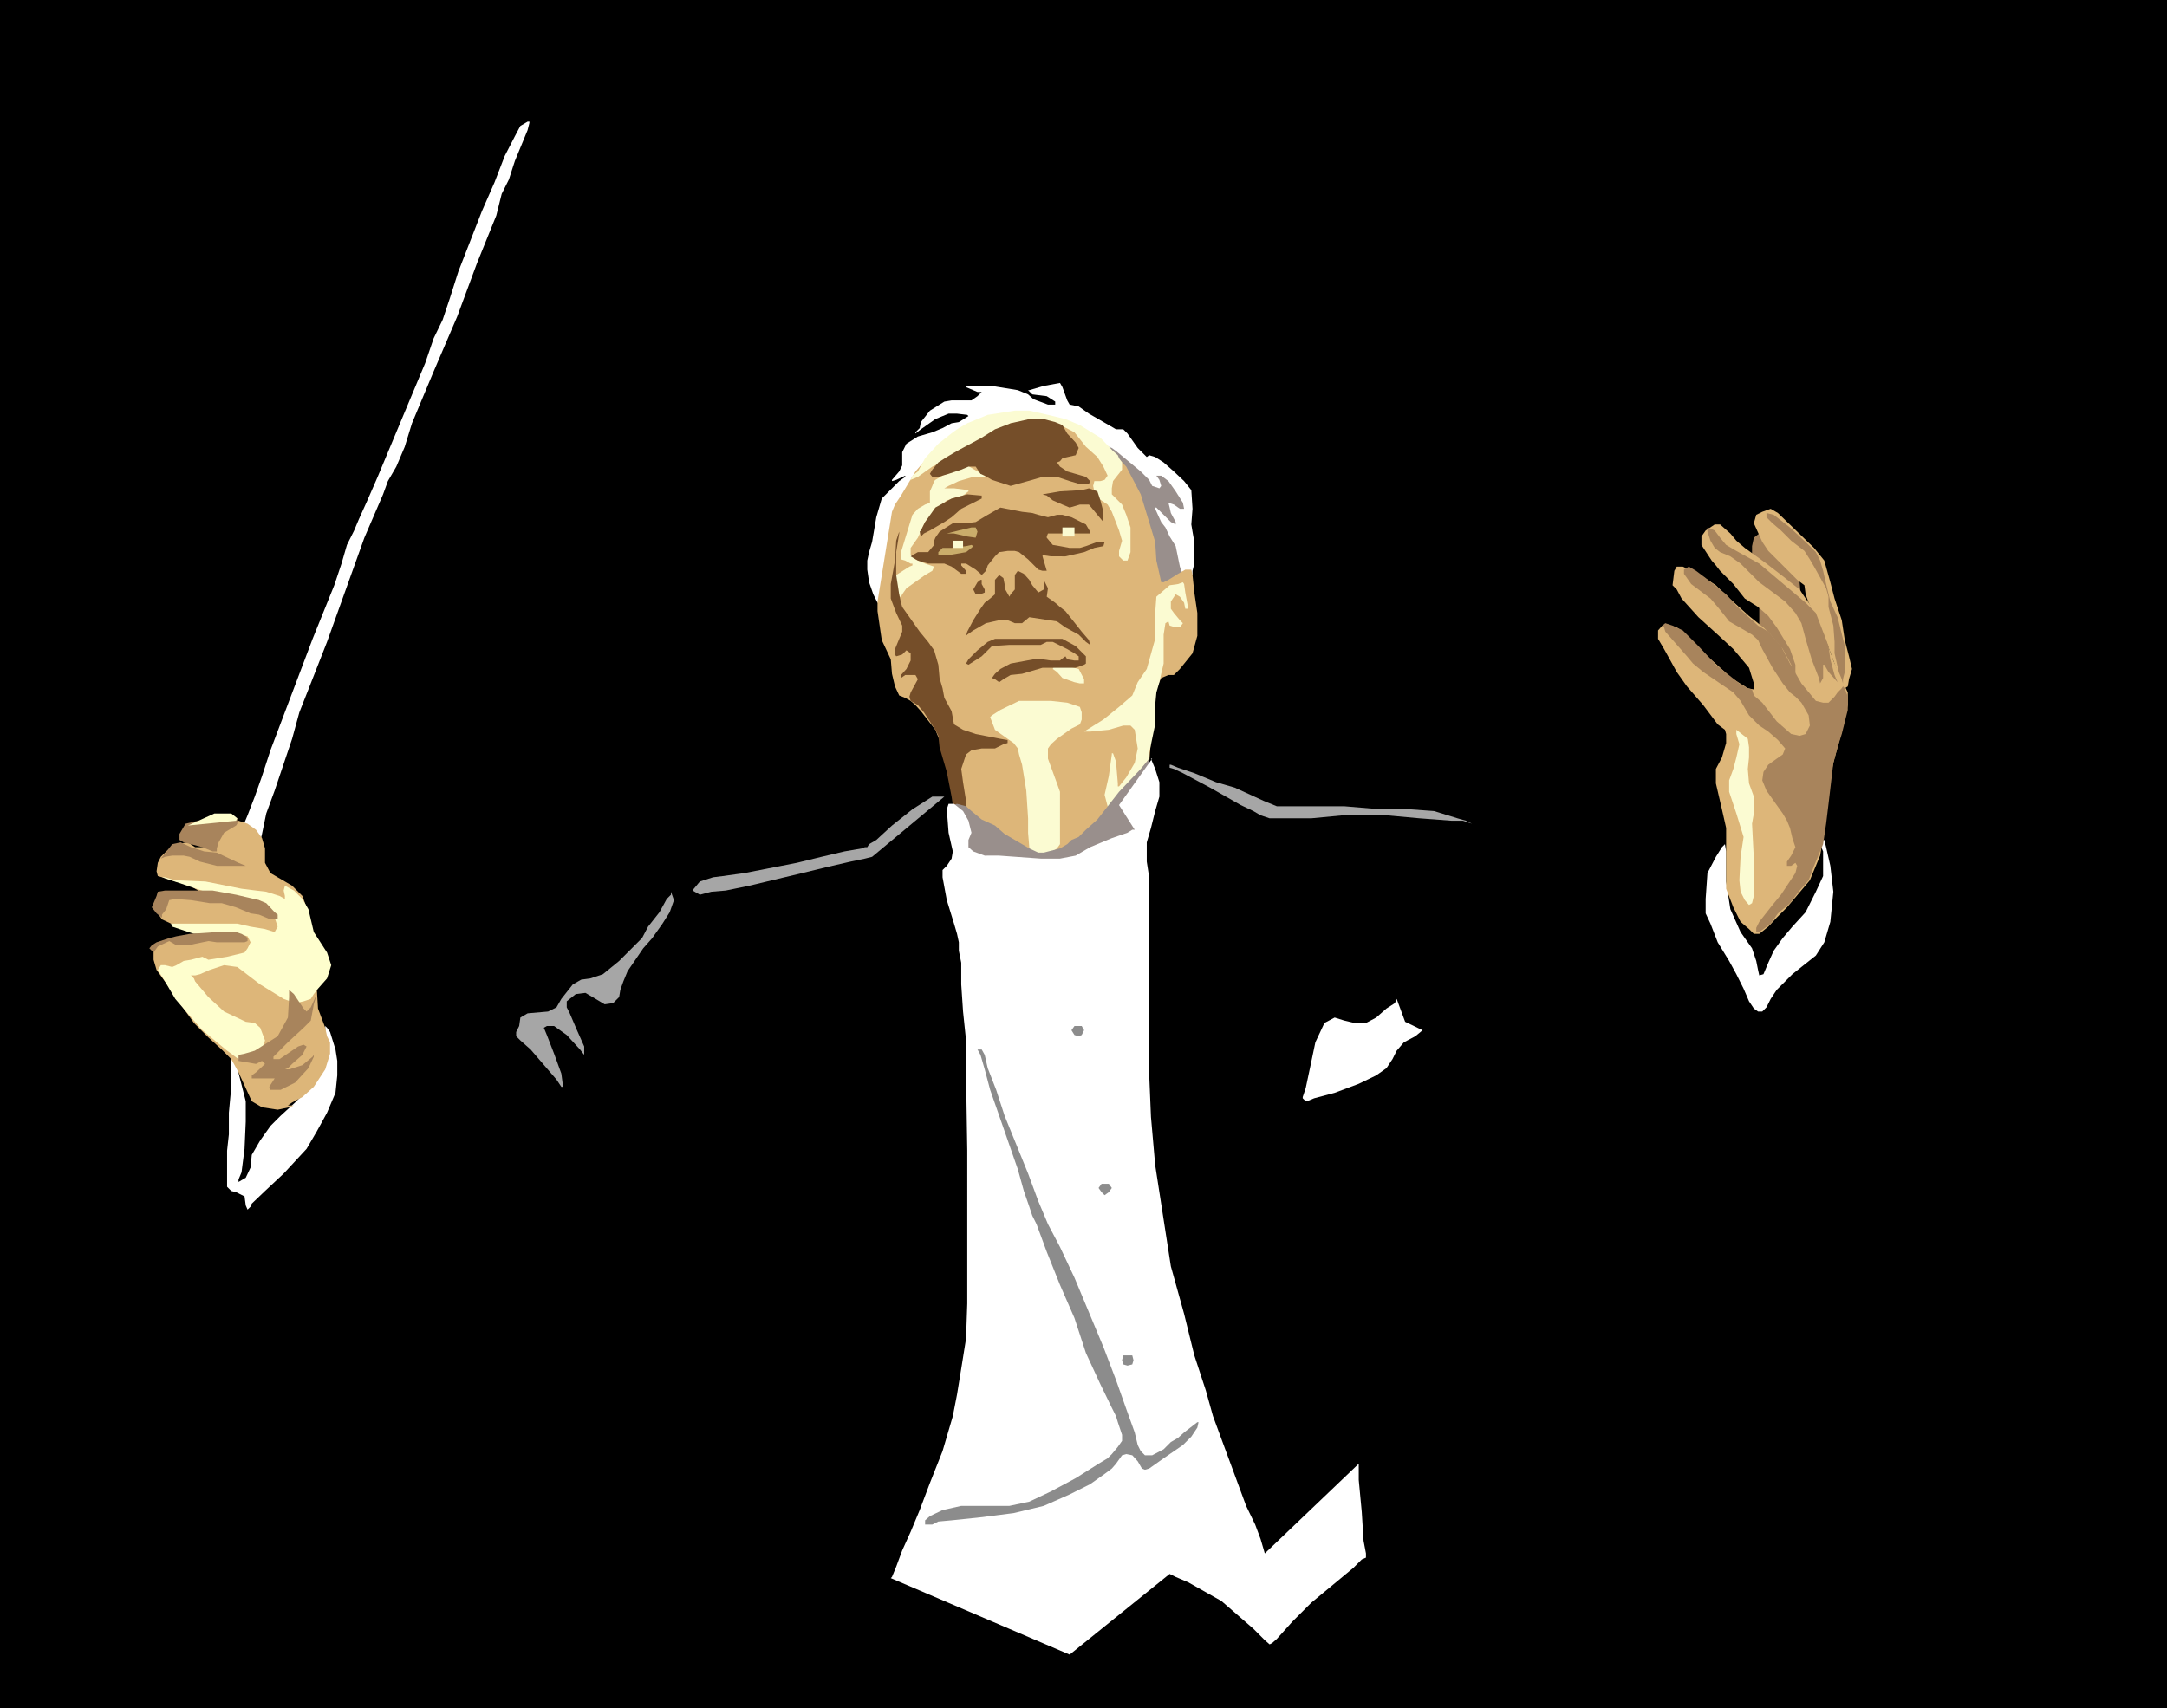 <svg xmlns="http://www.w3.org/2000/svg" width="359.801" height="283.699"><rect width="100%" height="100%" fill="#333333" stroke="none"/><path d="M0 0v283.7h359.8V0H0"/><path fill="#a8845c" d="M292.102 111.102v-10.5l-.5-2.7-.7-4.3v-2.903l.301-1.398.899-.7H294l2 1.899 1.203 1.2.899 2.202.699 2.797.3 3.203.5 3.098v2.602l.2 4.097v3.801l-1 .8-1.598.2-2.203-.2-1.7-.8-1.198-2.398"/><path fill="#fff" d="M198 95.5v-.7l.3-1.198V90l-.3-1.7-.2-1.198.2-2.602-.2-3.098-1.198-1.5-1.7-1.601-1.699-1.5-1.402-.899-1-.3-.399.3-1.5-1.5L187.203 72l-.703-.7h-1.2l-1.198-.698-3.301-1.903-1.7-1.199-1.5-.3-.398-.7-.8-2.2-.403-.698-2.7.5-2.398.699h-.199l.7.699 2.398.3 1.402.9v.5H174l-2.398-.9-.899-.8-1.703-.7-4.297-.698h-4.101l-.2.199 1.899.8H163l-.7.7-1 .699H158l-1.2.2-2.398 1.5-1.5 1.902-.199 1-.703.699V72l.902-.7 2.399-1.698 2.199-.903h1.402l1.7.203.199.2-1.598 1L158 70.3l-1.5.8-1.7.7-2.398.699-1.902 1.2-.7 1.402V77.3l-.5 1-1.198 1.398v.203l.699-.203 1.5-.699v.2l-1 .702-2.899 2.899-.902 3.101-.7 4.098-.5 1.7-.3 1.402v1.5l.3 2.097.7 2 .703 1.403L198 95.5"/><path fill="#998f8c" d="m184.102 74.2.5.202.699.5 4.101 3.399 1.399 1.398.5 1 1.199.403.3-.403-.3-1L192 79h.8l1.2.902 1.203 1.7 1.2 1.898.199 1h-.7l-1-.7-.902-.3.203.8.2.9.8 1.5v.402l-.8-.403L192 84.301h-.2v.199l1 2.2.7.902.703 1.5 1 1.597.7 3.403.5 1.398v.8l-.801.4-1.2 1-1.601.702-1.5-.703-.5-1-.399-2.097-1.699-6-1.5-6.301-.703-2.399-.7-1.601-1.698-4.102"/><path fill="#ddb679" d="M158.402 134.402v-.5l-.199-.902-.203-3.398-.797-3.602v-1.398l-.402-.5-.801-1.2-.7-1.703-2.398-3.097-.902-1-.797-.7-.902-.5-1-.402-.7-1.5-.5-2.098-.199-2.402-.699-1.5-.8-1.7-.7-4.8v-1.598L148.102 85l.5-1.2 1-1.5 2.398-4 4-4.6 4.8-3.4 5.802-1.6h5.8l5.5 1.6 2.899 1.5 2.402 1.7 3.797 4 2.402 4.602 1.399 4.597 1 3.301.199 3.102.5 2.199.3 1.398h.403l.797-.398 1.602-1 1.199-.7h1l.199.899.3 2.902.5 3.399v3.8l-.8 2.899-2.098 2.602-1 1H194l-1.2.5-.8 1.699-.7 4.5-.198 4.101-.301 3.797-.7 1-1.199 1.903-3.601 4.3L181 138.5l-1.7 1.7-1.698 1.402-3.102 1.5h-3.598l-2.601-1-2.2-1.2L164 139.2l-2.398-2.097-2-2-.7-.403-.5-.297"/><path fill="#fbfbd2" d="m149.602 99.102.199-.403.699-1 3.102-2.199 1.199-.7.3-.698-1.5-.5-1.601-.7-.797-.703V91l1.2-1.7 1.199-2.6 2.199-2.4 1.402-1.198 2.7-.801.898-.7v-.199l-2.399-.3h-1.601l.699-.403 1.703-.797 2.399-.703h2.101l-.703-.5-2.398-1.398-2.399.699-2.902 1.7-.2.202-.3.797-.399.903V83.5l-.8.3-1.2.7-.902 1-1.898 6.2v1.202l.699.2.902.5h.297v.3l-.5.2-2.2 1.398v2.402l.5.797v.403h.302"/><path fill="#fbfbd2" d="m151 79.902.203-.203 1.2-.5L154.8 77.5l3.2-1.598 1.602-1 1.699-.703 2.402-1.5 2.899-1.398 1.199-1 1.902-.2h2.7l3.097.2 2.902 1.5 1.899 2.398 1.902 1.703 1 1.598.7 1.5-.5.7-.7.202h-1l-.203.797.203.903.7 1.199 1.5 1 .699 1.199 1.199 3.102.5 1.699-.5 1.699v.902l.699.7h.703l.5-1.403v-4.097L187 85.5l-.7-1.7-1.698-1.698v-1l.199-1.2L186.3 78v-1.2l-.5-.698-.2-.5-.8-.7-2.098-2.203-3.402-2.097-2.399-1-2.902-.7-3.098-.703H168.5l-4.5.703-3.398 1.399-1.399.8-1 .7-2.402 1.898-2.2 2.403-1.199 2.199-.902.699v.2l-.5.702m23.8 31.2.7.5.902 1 2 .699.899.199H180v-.7l-.898-1.698-2.7-.7-.902-.203h-.297l-.402.903"/><path fill="#754e29" d="m152.902 89.102.5-.5 1-.5 2.399-1.403 1.199-.797 1.602-1.402L163 82.8v-.5h-.2l-2.198-.198L158 82.8l-2.7 1.5-1.698 2.398-.7 1.403-.199.199.2.8m20.199-6.998.699.199 1 .8 1.601.7 1.2.5 1.699-.5h1.5l2.402 2.898V85l-.5-1.898-.5-1.5-1.402-.5-1.2.3-3.601.2-2.898.5M162.8 78.7l.7.3 1.203.7 3.098 1 3.601-1 1.7-.5h2.398l2.102.702 1.699.5h1.5l.199-.5-.7-.703-3.097-.898L176 77.5l-.5-.7.5-.198.402-.5 2.2-.5.5-1.2-.5-.902-1.399-1.5-.8-1.398-1.2-.5-1.902-.5h-2.399l-3.101.699-2.598 1L163 72.699l-4.098 2.203-1.699 1-1.402.899-1 1.199-.399.7.399.5h1l1.699-.5 2.102-.7 1.199-.5H162l.8 1.2m-2.398 31.5.399-.7 1.5-1.5 1.699-1.398 1.203-.5h11.2l2.199 1.199L180.3 109v1.2l-.301.202-1.398.5h-5.5l-3.399 1-1.902.2-1.2.699-.699.5-.699-.5-.5-.2.5-.699.899-.8 1.699-.903 3.8-.699h1.5l1.399.2h1.5l.203-.2.7-.5.3.5 1.2.2h.699v-.7l-.7-.5-1.199-.7-2.402-1.198h-1l-1 .5h-5.2l-2.898.199L163 109l-2.2 1.402-.398-.203"/><path fill="#754e29" d="m149.602 100.102.199.699 2.902 4.101 1.399 1.7 1 1.398.699 2.402.199 2.2.5 1.699.3 1.601 1.2 2.2.402 2.199 1.5.898 2.098.703 4.102.797 1.199.203v.5l-.7.2-1.398.699H163l-1.7.3-.898.7-.8 2.398.3 2.203.5 3.098.2 2.402.199.7v.199l-.2-.2-.699-.199-1.5-1.5-.199-.703-.203-1.398-.797-4.102-1.203-4.097-.2-1.903-.5-1-1.898-2.898-1-1.2-1.199-.699-.203-.703.203-.699 1.2-2.2-.403-.698h-1.7l-.698.5v-.5l.898-1 .703-1.403V108.5l-.703-.5-.7.7-1 .3-.198-.3v-.9l1.199-2.898v-1l-1-2.101-.899-2.399V97l.7-3.898.199-3.301.5-1.5v-.7 1l-.5 3.098V95.5l.5 3.2.3 1.402"/><path fill="#fbfbd2" d="m164.402 119.102.301-.301 1.399-.899 3.101-1.5h5.297l2.703.297 2.098.703.3.899v1.199l-.3.8-1.399.7-2.402 1.7-1 .902-.5.699V126l1.5 4.102.5 1.398v8.7l-.5.702-.7.5-1.5 1.2h-.898l-1-.5-.5-1.403-.199-2.398v-2.399l-.3-4.601-.7-4.301-.5-1.7-.203-1-.7-.898-1-.703-2.097-1.5-.8-2.097m15.199 2.398H180l3.203-2 2.598-2.098L188 115.5l.902-2.2 1.5-2.198 1.399-5V101.8l.199-2.7 2.203-1.902 1.399-.199.8-.3.2.3.199 1.402.5 2.7h-.5l-.2-1-.699-1-.699-.403-.8 1.203v1.2l.5.699 1 1.199.5.5-.5.7h-.7l-1-.298-.203-.703-.5.301-.297 1.902v4.797l-.402 1.703-.301 1.399-.5 1.7-.2 2.102v3.199l-.5 2.398-.5 2.403V126l-6 7.902-.698.5-.2-.5-.5-1.902.7-3.098.5-3.601v-.2h.199l.5 1.399.3 3.602v.5h.2l1.199-1.5 1.402-2.403.5-2.398-.5-3.102-.699-.699H186.5l-2.398.7-3.102.3h-1.398"/><path fill="#998f8c" d="m190.8 126-.398.5-1 1.2-3.601 3.8-3.598 4.602-1.902 1.699-1.2 1.199-1.199.5-.699.7-1.203.702-2.7.7h-.898l-1.5-.7-4.101-2.402-1.598-1.398-2.203-1-1.7-1.403-.898-.797-1.5-.402-.699.2-.703 1.702v1.7l.703 2.398.2 2.102.5 1 1 .699 2.898.699 5.699.7h3.602l5.101-.7 5-.898 1.899-1 1.5-.7 2.101-2.203 1.7-3.297 1-3.902.398-3.598V126"/><path fill="#fff" d="m191.3 126-5.5 7.7 2.602 4.1H188l-.797.5-2.601.9-3.602 1.5-2.398 1.402-2.602.5h-3.2l-6.898-.5H163.5l-1.898-.7-.801-.703V139.5l.5-1.2-.5-2-.899-1.6-1.5-1.2h-.902l-.297.902.297 3.899.703 3.101-.203 1.2-.797 1.199-.703.699v1.2l.703 3.8 1.2 3.902.5 1.7.3 1.398v1.402l.399 2v3.598l.3 4.5.5 4.8v5.802l.2 12.5V216.5l-.2 5.8-.8 5-.7 4.302-.699 3.597L156.5 241l-2.098 5.3-1.699 4.5-1.5 3.602-1.402 3.098-1 2.7-.7 1.702-.199.2 29.7 12.699 16.601-13.399 1 .5 2.098.899 5.5 3.101 5.3 4.598 1.899 1.902.8.7.403-.2.797-.703 2.602-2.898 3.101-3.102 2.899-2.398 4.101-3.399 1.399-1.402.699-.3v-.7l-.399-2.098-.3-4.8-.5-5.301v-2.7L210 258l-.2-.7-.5-1.698-.898-2.403-1.5-3.097-5.5-14.903-1.199-4.297-1.902-5.8-1.7-6.903-2.199-7.898-2.601-16.801-.7-8-.3-7.2v-32.6l-.399-2.598v-3.2l.7-2.402.699-2.8.699-2.4v-2.398l-.7-2.203-.5-1.199-.198-.5h.199m24.999 56.402v-.203l.5-1.5.7-3.297.902-4.3.801-1.7.7-1.5 1.699-.902 1.601.5 1.7.402h1.898L228.5 169l1.703-1.5 1.399-.898.3-.7 1.399 3.797 2.902 1.403-1.203 1-1.898 1-1.2 1.398-.699 1.402-1 1.5-1.703 1.2-2.898 1.398-4 1.5-3.399.902-1.203.5h-.2l-.5-.5m70.302-41v5L287.3 151l1.699 3.8 1.902 2.7.7 2.102.3 1.5.2.898.699-.2.8-1.898.899-2 1.5-2.101 1.602-1.899 2.199-2.402 1.699-3.398 1.203-2.602v-4.098l-.5-1.203.5-.699h.2l.3 1.2.7 3.1.5 4.302-.5 5-1 3.398-1.403 2.2-2.398 1.902-1.5 1.199-2.602 2.601-1 1.5-.7 1.399-.698.699h-.7l-.699-.5-.8-1.2-.903-2.1-1.2-2.4-1.198-2.198-1.899-3.102-1.203-3.098-.797-1.703v-2.398L283.5 145l1.402-2.7 1-1.6.5-.5.2 1.202M54 170.402l.3.297.5.703.903 2.899.297 1.898v2.403l-.297 2.898-1.402 3.3-1.7 3.102-1.699 2.899-3.8 4.101L44 197.801l-2.2 2.101-.198.5-.5.5-.301-.703-.2-1.5-1.398-.699-.8-.2-.7-.698v-6l.297-2.7v-3.601l.402-4.301v-6l.301.7.7 2.202 1.398 5.5v3.399l-.2 4.5-.5 3.898-.5 1.203v.399l1.2-.7.8-1.699.2-2.101 1.402-2.399 1.7-2.402 1.699-1.7L49 183.103l2.602-2.602 1.699-3.098.699-3.101v-3.899"/><path fill="#a6a6a6" d="m194.203 127.5.7.2 1.5.702 4.5 2.399 5.097 2.898 2.102 1 1.199.703 1.5.5h6.902l5.297-.5h7.203l5.5.5 5.297.399h1.902l1.5.5h.399-.399l-1-.5-1.402-.399-3.898-1.203-4.102-.297h-4.797l-6-.5H212l-2.2-.902-4.8-2.2-3.098-.898-3.601-1.5-2.7-.902-1.199-.5h-.199v.5m-37.403 4.8-12 10-1.198.302-2.399.5-3.902.898-4.098 1-8.8 2.102-3.903.8-2.398.2-1.899.5-1.203-.7.203-.3 1-1.2 2.2-.703L120 145.5l3.602-.5 8.699-1.7 4.101-1 3.801-.898 2.899-.5.5-.203H144l.3-.5 1.2-.699 2.602-2.398 3.398-2.7 3.3-2.101h2m-45.398 15.801v.5l-.699.699-1.203 2.199-1.898 2.402-1 1.899-3.801 3.8-2.7 2.2L98 162.5l-1.5.2-1.398.8-1.899 2.402-.8 1.399L91 168l-3.398.3-1.2.7-.199 1.402-.5 1v.7l.7.699 1.699 1.5 4.3 5 .801 1.199h.2v-.7l-.2-1.5L92 175l-1.2-3.098-.5-1.203.5-.297H92l2.102 1.5 2.199 2.399.699.898v.301-1.7l-1.2-2.698-1.198-2.801-.5-1v-1l1.5-1.2 1.601-.199 1.7 1 1.5.899 1.398-.2 1-1 .199-1.199.5-1.402.703-1.7 2.598-3.8 1.5-1.7 1.699-2.398 1.203-1.902.7-2-.5-1.398"/><path fill="#ddb679" d="m291.203 155.102-.8-.801-1.403-1.2-1.2-2.402-1.198-3.097V137.5l-.7-3.098-1-4.3v-2.403l1-1.898.7-2.399v-1.5l-.2-.703-1.199-.898-2.402-3.2-2.7-3.101-1.699-2.398-2.101-3.801-1-1.7V104.7l.699-.797h1.203l1.2.297 1 .703L283.5 109l2.902 2.602.7 1 .699.199 2.402 1.5 1 .199v-1l-.8-2.598-2.602-3.101-2.598-2.399L282 102.5l-2.797-3.098-.8-1.5-.7-.703.297-2.398.402-.7h1l1 .5 1.598.7 2.902 1.898 1.5 1.5 4 3.602 1.5 1.199.899.7 1.199 1.202 2 2.399 1.402 2.601.2 1.2.5.3v-1.5l-.899-2.601-2.203-3.602-1.398-1.898-1.7-1.5-2.199-1.399L287.801 97l-2.2-2.2-.699-.898-.699-.8L282.5 90.5v-1.398l.703-1 1.5-1h.899l1.699 1.5 1 1.199L289.703 91l3.598 2.602L296.402 96l2.399 1.902.8 1.2 1.2 1.699 1.902 4.101 1.7 4.797 1.597 3.602.8 1.699v2.102l-1 4.398-1.398 5.2-.5 2.402-.3 1.699-.7 4.601-.199 2.098v1.7l-.5 2.902-.703 1.699-1 2.398-3.797 4.5-1.703 1.703-1.398 1.5-1.5 1.2h-1.2.301"/><path fill="#ddb679" d="m306.3 114.3.5-.3.2-1.2.5-1.698L307 109l-.7-2.7-.5-3.3-1.198-3.598-.7-2.703-1-3.597L301.203 91l-6-5.8-1.203-.7-1.398.5-1 .5-.399 1.402L292.602 90l1 1.5 4.8 4.8 1.2.9.199 1.5.5 1.402.902 1.699 1.7 3.8 1.5 4.098.699 1.903.199 1 1 1.699"/><path fill="#a8845c" d="m276 103.902.3.297.2.703 3.602 4.098 1 1.2 1.699 1.402 5 3.398 1.199 1.402 1.402 2.399 1.7 1.699 1.5 1 1.601 1.402 1.2 1.399-.403 1-1 .699-1.398 1-.801 1.2-.2 1.402.7 1.699L294.5 133l1.5 2.102.703 1.199.5 1.199.399 1.7.5 1.5-.7 1.402-.699 1v.699h.7l.699-.5.3.5-.3 1.199-2.399 3.602-1.402 1.699-2.2 2.8-.5 1v.7h.5l.7-.5 1.199-.899 1.203-1.703 2-1.699 1.598-2.098 1.5-1.703.902-2.398 1.5-3.602.5-3.398.399-3.301.8-6.8.7-2.598.699-2.2 1-4V115.7l-.5-1.398L306 114l-.2.3-.698.7-.5.7-1 1h-.899l-1.203-.298-2.398-2.902-1.899-3.3-1.5-2.9-2.101-2.398-1.7-1-3.601-3.3-1.7-1.903L283.204 96l-1.601-1.2-1.2-.698-.8.5v.699L280.8 97l1.199.902 2 1.5 1.203 1.399 1.2 1.5.699.898 2.601 1.5 1.2.703 1 .899.699 1.5 1.699 3.101 1.7 2.598 1.203 1.5.899.7 1 1 1.199 2.1.199 1.7-.7 1.402-1 .297-1.398-.297-2.402-2.101-2.398-3.102-1.399-1.199-.3-1-.7-.2-1.402-.8-3.899-3.098-2.902-3.101-2.598-2.602-1.699-.797-1.203-.402-.5.402"/><path fill="#fbfbd2" d="M288.3 121.2v.702l.5 1.7-.5 2.199-.5 1.898-.698 1.903v1.898l1.199 3.602L289.5 139l-.5 3.3-.2 3.9.2 1.902.703 1.398.7.8.5-.3.3-1.2v-6.198l-.3-5.801.3-1.7v-2.8l-.8-2.2-.2-2.402.2-1.898v-1.7l-.2-1.402-1.902-1.5"/><path fill="#a8845c" d="M283.5 87.602v.699l.5 1.5.703 1.199.899.7 1.699.702 1.699 1.2 3.102 3.097 4.3 3.203 1.7 1.899 1 1.699.699 2.602 1 3.398 1.199 3.102.203.898v.5-.5l.5-.898v-2.2h.2l.699 1.2 1.5 1.699-.5-1.2-.7-2.601-.3-2.2-2.102-5.5-1.7-1.698-7.698-6.5L288.3 91.5l-1.7-1-1-1.2-.898-1.198-1.203-.5"/><path fill="#a8845c" d="M293.3 85.2v.702l1 1 1.403 1.2 1.7 1.699 2.199 1.699.898 1.402.703 1.2 2 3.597.399 1.403v1.699l.8 3.101.2 2.7v1.898l.699 3.102.5 1.199.199.699v-.7l.3-1.198V107.3l-1.198-4.801-1.2-2.598-.699-2.902-.5-2.2-.5-1.698-.703-1.403-1.2-1.199-3.097-2.898L294.5 85.5l-1.2-.3"/><path fill="#fff" d="m39.402 139.902.2-.703.5-1.398 1-2.399 1.199-3.101 1.199-3.399 1.402-4.3 7-18.5 3.598-8.903 1.203-3.597.899-3.102 1.199-2.398.8-1.903L61 83.102l1.703-3.903 3.797-9.097 4.102-9.801L72 56.199l1.5-3.097 1.203-3.602 1.399-4.398 3.898-10 2.102-4.801 1.699-4.399 1.699-3.3.902-1.7 1.2-.703h.3v.203l-.3 1.2-2.102 5.097-.297.903L84.5 29.8l-1.2 2.398-.898 3.602-3.199 7.898-3.3 8.903L72 61.699l-3.598 8.602-1.199 3.898-1.402 3.301-1.399 2.402-.8 2.2L60.5 89.3l-6.2 17.3-3.097 7.899-1.5 3.8-1.203 4.4-2.898 8.6-1.399 3.802-.703 3.398-.5 2.2-.5.702-3.098-1.5"/><path fill="#ddb679" d="m48.8 183.602-.8.3-1.898.399-2.602-.399-1.7-1-2.198-4.8-1.2-2.2-1.601-1.601-2.2-2-2.398-2.399L30 166.801l-1.598-2.399-2.402-3.3-.5-1.7V157.5l.5-.5.902-.7 3.098-.8 2.902-.398h1.2-.5l-1.899-.801-3.3-.899-1.5-.703-.7-1-.203-2.398.203-.7.7-.5h5.3l1.7.7v-.2l-1-.699-1.7-1-2.8-.703-1.5-.5-.7-.199-.203-.8.203-1.4.5-1 .899-.898 1.5-1.203 2.101-.297 1.2.797h1.5l.898-.797L36 138.301l1.203-1.2 2.399-.8 1.5.5 1.398 1 1 1.398.5 1.703v2.399l.902 1.699 3.598 2.102 1.703 1.699 1 2.699.399 2.402.5 1.2L53.3 157.5l.699 1.402-.398 1.7-1 3.597.199 3.301 1.2 3.2.3 1.402.5 1V175l-.8 2.602-1.898 2.898-1.899 1.7-1.703.902-.7.5h1"/><path fill="#fefecd" d="m31.703 162 .5.5.2.5 2.199 2.602L37.203 168l3.598 1.7 1.5.202.902.797.797 2.102-.797 2.199-1.402.902h-2.2l-1.898-1.402-4.101-3.398-2.102-2.403-2.398-2.797-1.7-2.902-1.199-1.898.5-.801h.7l1.199.3.699-.3 1.199-.7 1.203-.199 1.899-.5 1 .5 3.101-.5 2.899-.703.5-.699.5-1-.5-1-1.5-.398h-7.399l-2.402-.801-1.2-.399-.199-.5h11l2.2.5 2.398.399 1.602.5.5-.899-.5-1.5-.2-.902-.699-.8L43 149.5l-5.297-.898-2.402-.5h-1.2l-7.199-2.403h.5l1.7.5 5 .203 6 1.2 2.398.3 1.703.2 2.2.699.898.5v-.5l-.2-.899.2-.8 1.5.8 1.402 1.399 1 1.699.899 3.8 2.199 3.4.699 2.1-.7 2.2-1.5 1.7-.698.902-.5.8-1.2.399-1.402.3-1.898-.699-3.899-2.402-3.8-2.898-2.2-.301-2.402.8-1.598.7-.8.199h-.7"/><path fill="#a8845c" d="m26.703 142.602.7-.301 1.199-.2H30.5l1 .2 1.703.8 2.797.7h4.8l-1.198-.5L36 141.6l-2.098-.199-2.199-.703-1.703-.797-1.398.297-1.899 2.403"/><path fill="#8c8c8c" d="m180 171.102-.398-.7h-1.2l-.5.7.5.8.7.2.5-.2.398-.8m4.602 26.198-.5-.698h-1.2l-.5.699.5.699.5.5.7-.5.5-.7m3.601 28.602-.203-.8h-1.5l-.2.8.2.7.703.199.797-.2.203-.699"/><path fill="#8c8c8c" d="m163 174.3.5.9.5 2.202 1.402 3.598 1.399 4.3 3.902 9.602 1.7 4.598 1.597 3.8 2 3.802 2.402 5.097 4.801 11.5 2.098 5.5L187 234l1.402 3.902.5 2.098.5 1 .7.7h1.199l1.902-1 1.2-1.2 1.199-.7 1-.898 2.199-1.703H199l-.2.903-1 1.5-1.398 1.398-3.199 2.2-2.402 1.702-.7.2-.5-.2-.699-1.203-.902-1-1-.199-.7.2-1 1.402-.698.8-1.2.899L181 246.5l-3.398 1.7-4.301 1.902-5 1.199-5.5.699-4.801.5-2.2.2-1 .5h-1.198v-.7l.8-.7 2.098-1 3.102-.698h8l3.3-.7 3.598-1.703 4.102-2.199 3.8-2.398 1.5-.903.7-.699 1-1.2.699-1v-1l-.7-2.1-.3-1-.7-1.4-1.898-3.898-2.402-5.203-1.899-5.797-2.402-5.5-2.2-5.5-1.698-4.601-.7-1.399-.5-1.5-.902-2.601-1-3.602-3.098-8.898-1.5-4.301-.902-3.398-.7-2.403-.5-.898h.7"/><path fill="#a8845c" d="M26.902 152.402v-.5l.7-.902.5-1.5 1-.2 2.601.2 3.098.5h2l2.402.7 2.399 1 1.398.202 1.902.797h1.2v-.797l-.5-.402-1.399-1.5-1.203-.5-3.797-.898-3.902-.7h-7.899l-1.199.2-.203.699-.797 1.898.797 1 .902.703M25.5 158.2l.703-1 1.899-.9 1.199.7h1.902l3.399-.7 1.398.2h4.602l.5-.2v-.5l-.301-.3-.7-.398-.898-.301H36l-4.5.3-2.2.399-1.198.3-2.102.7-.797.5-.402.5.699.7m14.102 17 1-.2 1.699-.5 3.8-2.398 1.7-3.102.199-3.398v-1.2l.8.7 1.602 2.398.5.5.7-.7 1-2.198v-.2.2l-.5 1.699-.5 2.699-1.2 1.2-2.601 2.402-2.399 2.398v.402h1l3.098-2.101.902-.301.5.3-.699 1.4-1.703 1.5-.7.702-.5.2h.7l2.203-.7 1.7-1.402.199-.3v.3l-.899 1.902L49 179.801 46.602 181h-1.7l-.199-.5.899-1.398H41.8v-.5l.699-.5 1.5-1.403-.5-.5-1 .5-2.898-.5v-1m.001-39.297h-1.2l-5.5.399-2.101.5-1 1.699v1l.699.402 1.203.297 1.899.5 1.699.703H36v-.5l.3-1 .903-1.601 2-1.2.2-.3v-.899h.199"/><path fill="#fefecd" d="m31.203 137.102 8-.801.2-.399-1-.8h-2.801l-4.399 2"/><path fill="#754e29" d="m155.102 89.8.199-.5.699-1 2.203-1.398h2.2L162 86.7l2-1.199 2.102-1.2 3.601.7 1.7.2 1 .3 1.597.402 1.5-.402h.902l1.5.402 2.399 1.2L181 88.3v.3h-7l-.2.5v.2l1 1.199 1.2.2 1.602.3h1.699l1-.3 1.902-.7h1.2l-.2.7-1.5.3-1.703.7-3.098.702H174.5l-1.398-.203v.203l.199.7.5 1.699h-.7l-.699-.2-1.699-1.699-1.5-1.203-.703-.199h-1.2l-1.398.2-.699.702-1.203 1.5-.297.899-.703.699-.2-.2-.8-.698-1.598-1h-.8v.3l.8.899v.5h-.8L158 94.1l-1.2-.5h-2.698l-1.7-.5-1.199-.699.297-.203.902-.5h1.7l1-1.199v-.7"/><path fill="#caad6b" d="m155.8 91.7.7-.7h1.5l2.402-.3.899-.2.3.2-.3.3-.899.7-2.902.5h-1.7v-.5m1.403-3.098h1.2l2.199.5L162 89.3l.3-1-.3-.7h-.7l-2.097.5-2 .5"/><path fill="#fbfbd2" d="M158.203 89.8V91h1.7v-1.2h-1.7m18.199-2.198v1.5h2v-1.5h-2"/><path fill="#754e29" d="M166.8 97.7V97l-.198-1-.7-.5-.699.8v2.4l-.8.702-.903.7-.7 1-1.198 1.898-1 1.902-.2.7.2-.2 1-.703 2.101-1.199 2.2-.5h1.398l.5.2.699.3h1.203l1.2-1 4.597.7 1.402 1 2.2 1.202 1.199 1.2.699.5-.2-.801-1.198-1.399-2.7-3.402-.902-.7-.797-.698-1.402-1 .199-1.403-.7-1.398v1.601l-.898.5-1-1.203-.5-.898-.902-1-1-.5-.5.699v2.402l-.7.797-.198.403-.801-1.403M163 96.3v.7l.5.902v.5l-.7.297h-.8l-.398-.797.699-1.203.5-.398H163"/></svg>
